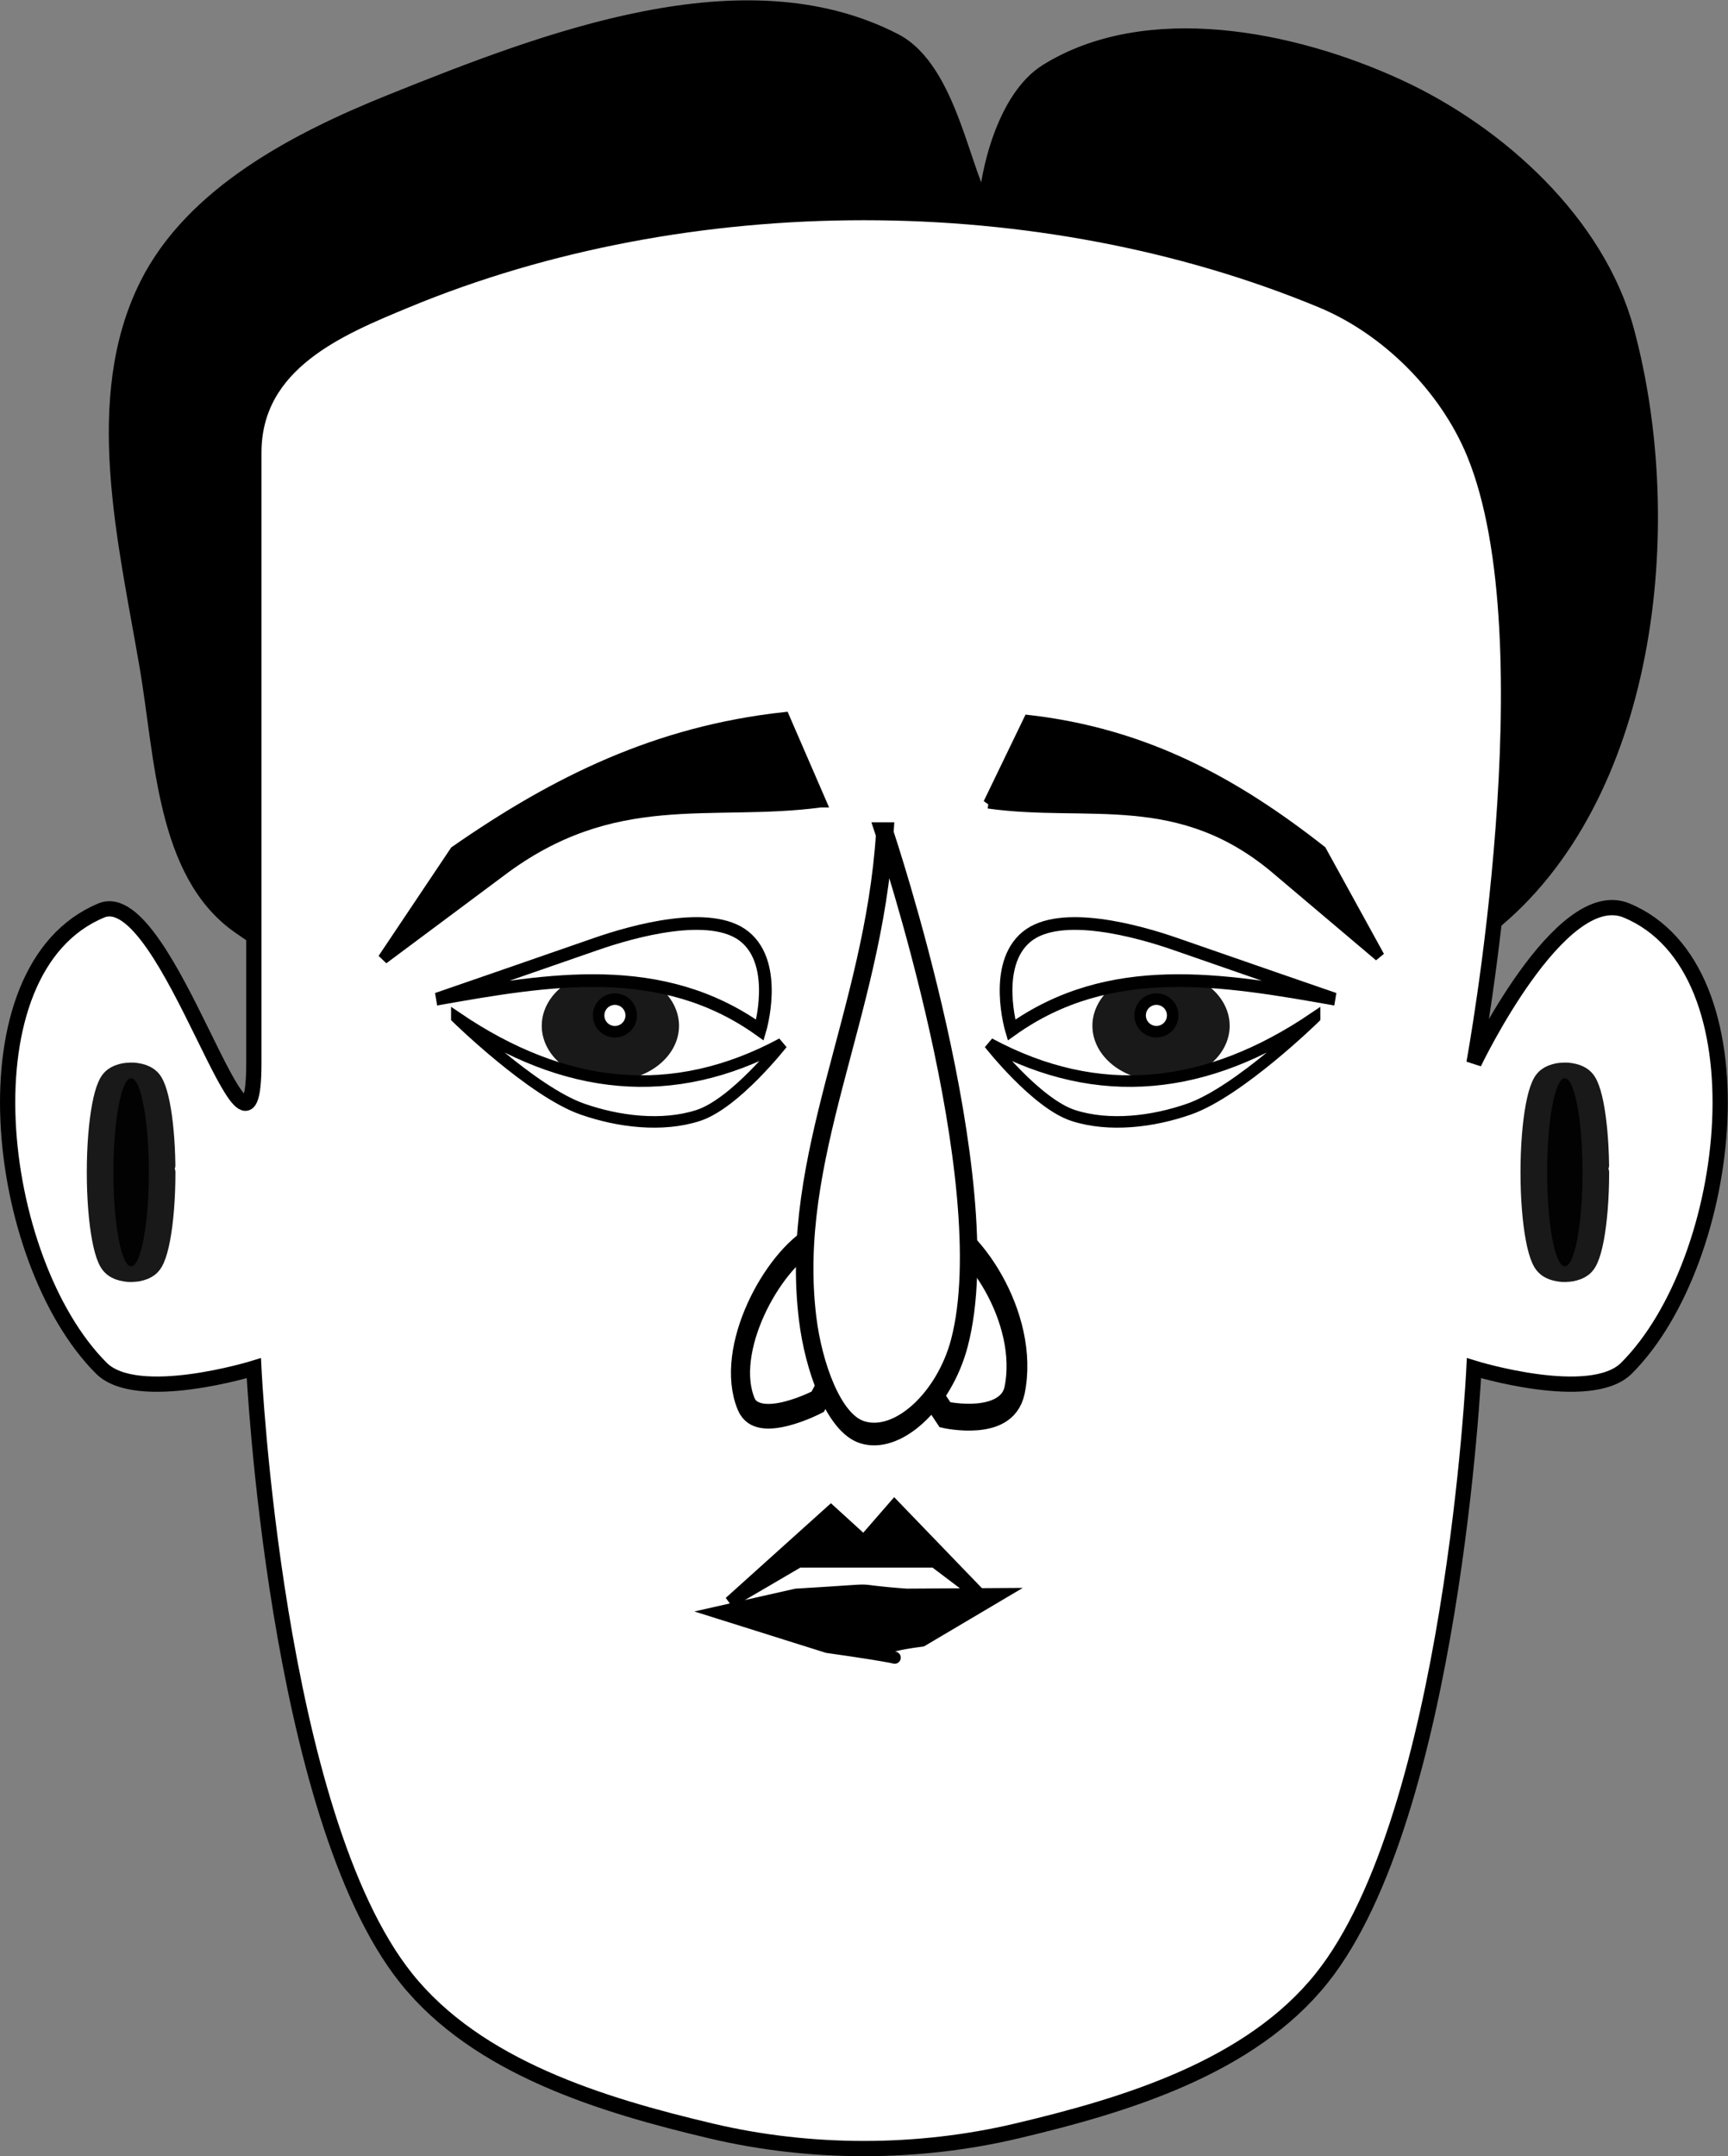 <?xml version="1.0" encoding="UTF-8"?>
<svg version="1.1" viewBox="0 0 150.02 187.12" xmlns="http://www.w3.org/2000/svg">
<rect x="0" y="0" width="150.02" height="187.12" fill="#808080" stroke="none"/>
<g transform="translate(-183.35 -266.89)">
<path d="m204.07 347.23c-6.495-4.596-6.601-14.667-7.944-22.509-1.863-10.876-4.935-23.233 0-33.102 3.948-7.895 12.995-12.598 21.185-15.889 13.614-5.47 30.65-12.012 43.695-5.296 4.917 2.531 5.954 11.961 7.944 14.565 0.101-3.005 1.601-9.628 5.296-11.917 8.638-5.35 21.22-2.917 30.454 1.324 8.796 4.04 17.343 11.839 19.861 21.185 4.596 17.057 1.908 40.642-11.917 51.639-28.323 22.531-79.03 20.903-108.57 0z" stroke="#000" stroke-width="1.324px"/>
<path d="m218.63 292.94c24.466-10.134 54.979-10.134 79.445 0 5.767 2.389 10.852 7.474 13.241 13.241 6.756 16.311 0 52.963 0 52.963s7.474-15.629 13.241-13.241c12.233 5.067 9.363 30.36 0 39.722-3.121 3.121-13.241 0-13.241 0s-1.854 38.768-13.241 52.963c-6.175 7.698-16.877 10.973-26.482 13.241-8.591 2.028-17.891 2.028-26.482 0-9.605-2.268-20.306-5.543-26.482-13.241-11.387-14.195-13.241-52.963-13.241-52.963s-10.12 3.121-13.241 0c-9.363-9.363-12.233-34.655 0-39.722 5.767-2.389 13.241 26.482 13.241 13.241v-52.963c0-7.814 7.474-10.852 13.241-13.241z" fill="#fff" stroke="#000" stroke-width="1.324px"/>
<path d="m269.16 336.61 3.49-7.222c10.053 1.155 17.81 5.36 25.41 11.328l5.044 9.17-8.731-7.381c-8.545-7.383-16.489-4.666-25.213-5.895z" stroke="#000" stroke-width=".899px"/>
<path transform="matrix(1.539 0 0 .907 476.37 -77.039)" d="m-182 491.36c0 4.971-0.448 9-1 9s-1-4.029-1-9 0.448-9 1-9c0.524 0 0.959 3.638 0.997 8.339" color="#000000" opacity=".9" stroke="#000" stroke-linecap="round" stroke-linejoin="round" stroke-width="3"/>
<path transform="matrix(1.539 0 0 .907 600.84 -77.039)" d="m-182 491.36c0 4.971-0.448 9-1 9s-1-4.029-1-9 0.448-9 1-9c0.524 0 0.959 3.638 0.997 8.339" color="#000000" opacity=".9" stroke="#000" stroke-linecap="round" stroke-linejoin="round" stroke-width="3"/>
<path transform="matrix(1.324 0 0 .87 231.85 -79.835)" d="m44 500.86a4.5 5.5 0 1 1-0.012-0.404" color="#000000" opacity=".9"/>
<path transform="translate(116.52 251.33)" d="m168.64 103.68c0 0.781-0.633 1.414-1.414 1.414-0.781 0-1.414-0.633-1.414-1.414 0-0.781 0.633-1.414 1.414-1.414 0.741 0 1.356 0.572 1.41 1.31" color="#000000" fill="#fff" stroke="#000" stroke-linecap="round" stroke-linejoin="round"/>
<path d="m299.19 353.59s-9.275-3.197-13.753-4.761c-3.241-1.131-10.024-3.03-12.945-0.655-3.015 2.452-1.329 8.106-1.329 8.106 8.543-6.101 18.318-4.407 28.027-2.69z" fill="#fff" stroke="#000" stroke-width="1.103px"/>
<g transform="matrix(1.324 0 0 1.324 -59.423 -148.49)" stroke="#000">
<path d="m230.43 419.42 5.135-1.16c6.556-0.385 2.804-0.326 7.225 0l6.163-0.038-5.138 3.041c-6.943 0.884 3.547 1.79-6.201 0.416z" stroke-width=".8px"/>
<path d="m248 418.64-5.99-6.21-2.01 2.31-2.153-1.963-6.639 5.974 4.532-2.651h8.9z" stroke-width=".764px"/>
</g>
<g transform="matrix(1.324 0 0 1.709 -59.423 -299.33)" stroke="#000">
<path d="m236.98 402.5s-3.906 1.571-4.686 0.117c-1.469-2.738 1.664-7.248 4.424-8.432 1.602-0.687 4.838 1.719 4.838 1.719z" fill="none" stroke-width="1.252px"/>
<path d="m245.33 403.16s4.04 0.695 4.56-1.241c0.979-3.648-2.789-8.023-5.655-8.602-1.664-0.336-4.41 3.442-4.41 3.442z" fill="none" stroke-width="1.363px"/>
<path d="m241.38 373.65c-0.763 9.211-6.364 16.362-5.057 24.63 0.385 2.431 1.697 5.281 3.543 5.757 2.354 0.607 5.416-1.608 6.406-4.523 2.78-8.186-4.892-25.864-4.892-25.864z" fill="#fff" stroke-width="1.15px"/>
</g>
<path d="m297.48 355.21s-6.534 6.396-10.886 7.926c-3.149 1.107-6.939 1.564-10.049 0.567-3.211-1.029-7.298-6.248-7.298-6.248 9.472 5.094 18.868 4.112 28.233-2.246z" fill="#fff" stroke="#000"/>
<path d="m254.61 336.49-3.178-7.328c-11.018 1.21-19.801 5.513-28.564 11.607l-6.258 9.339 10.111-7.535c9.909-7.535 18.307-4.802 27.888-6.083z" stroke="#000" stroke-width=".944px"/>
<path transform="matrix(-1.324 0 0 .87 288.64 -79.835)" d="m44 500.86a4.5 5.5 0 1 1-0.012-0.404" color="#000000" opacity=".9"/>
<path transform="matrix(-1 0 0 1 403.96 251.33)" d="m168.64 103.68a1.414 1.414 0 1 1-4e-3 -0.104" color="#000000" fill="#fff" stroke="#000" stroke-linecap="round" stroke-linejoin="round"/>
<path d="m221.3 353.59s9.275-3.197 13.753-4.761c3.241-1.131 10.024-3.03 12.945-0.655 3.015 2.452 1.329 8.106 1.329 8.106-8.543-6.101-18.318-4.407-28.027-2.69z" fill="#fff" stroke="#000" stroke-width="1.103px"/>
<path d="m223.01 355.21s6.534 6.396 10.886 7.926c3.149 1.107 6.939 1.564 10.049 0.567 3.211-1.029 7.298-6.248 7.298-6.248-9.472 5.094-18.868 4.112-28.233-2.246z" fill="#fff" stroke="#000"/>
</g>
</svg>
